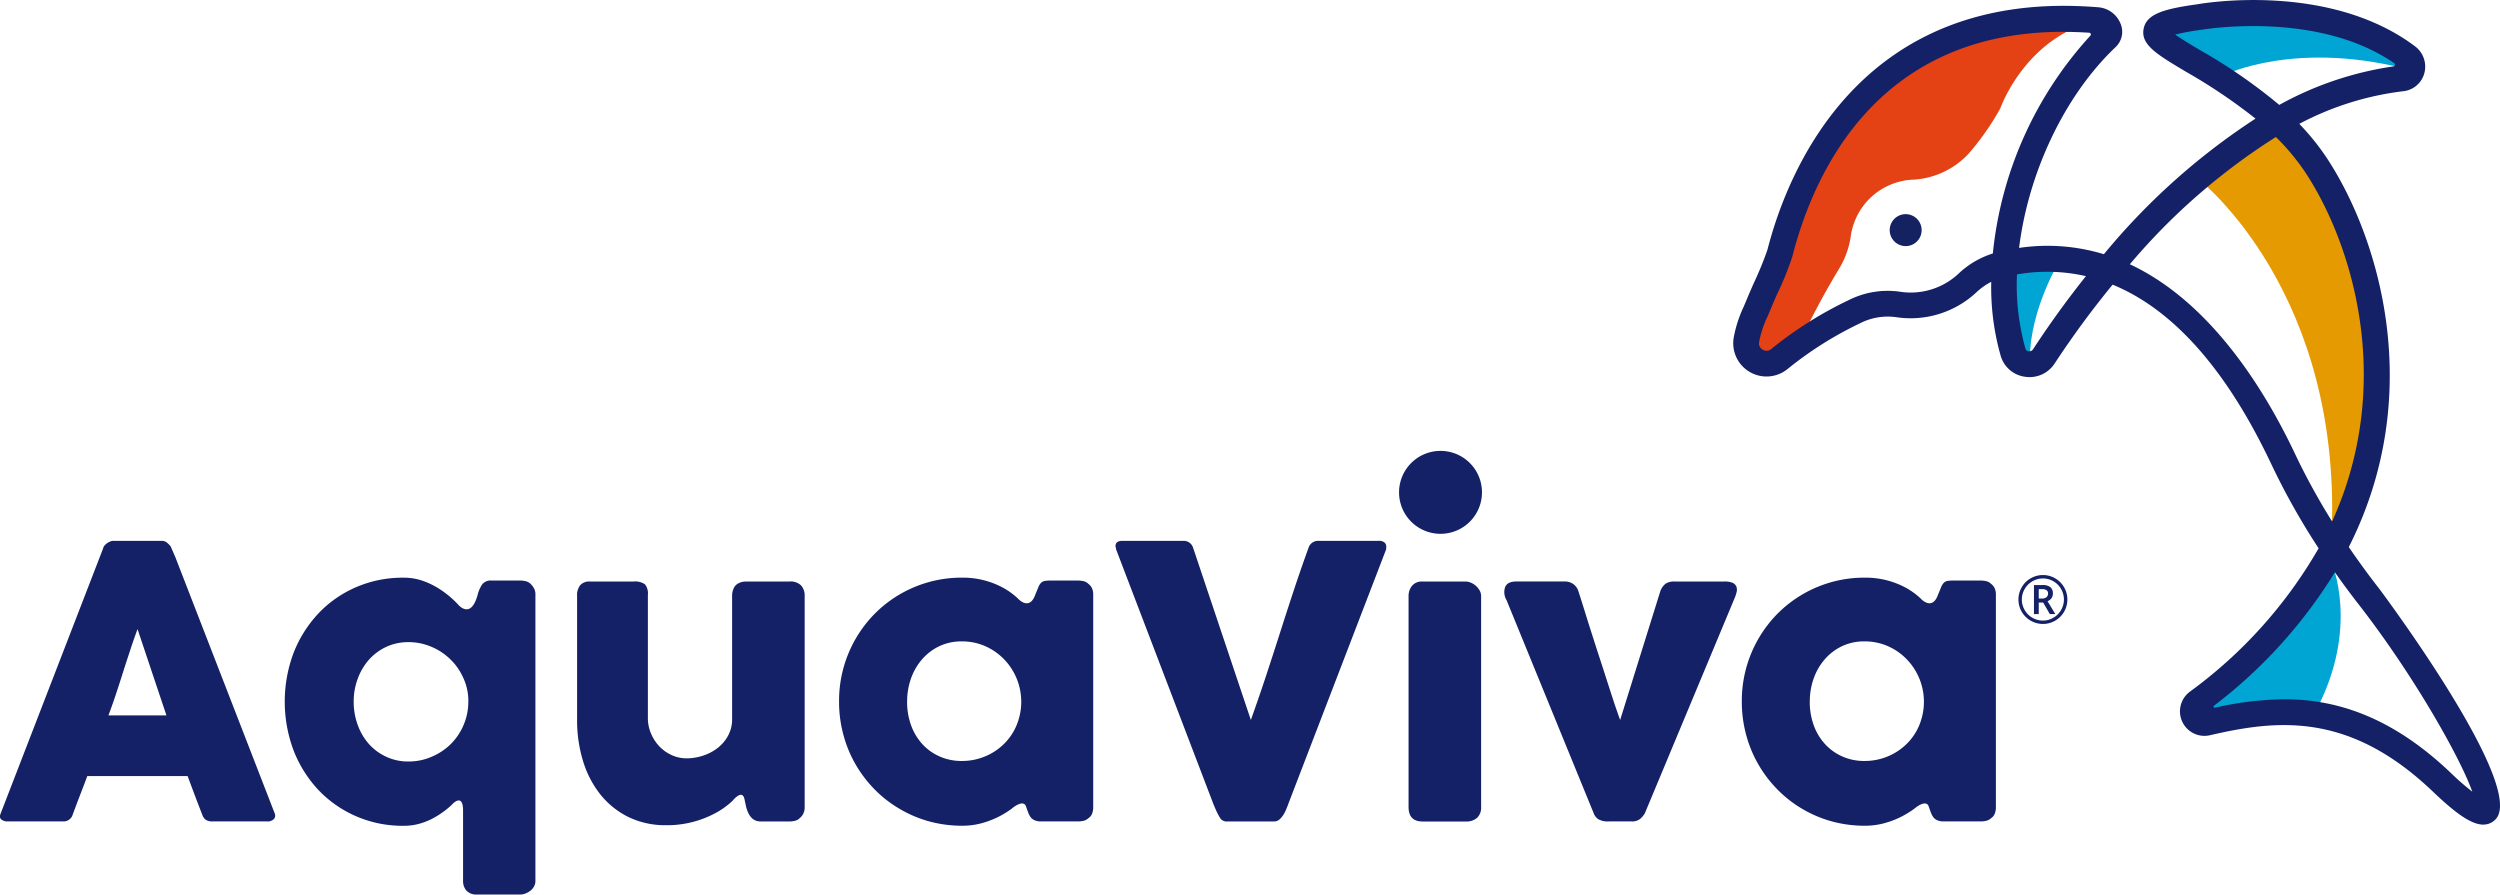 <svg xmlns="http://www.w3.org/2000/svg" xmlns:xlink="http://www.w3.org/1999/xlink" width="228.158" height="81.641" viewBox="0 0 228.158 81.641">
  <defs>
    <clipPath id="clip-path">
      <rect id="Rectángulo_1" data-name="Rectángulo 1" width="228.158" height="81.641" fill="none"/>
    </clipPath>
  </defs>
  <g id="Grupo_2" data-name="Grupo 2" transform="translate(15 0)">
    <g id="Grupo_1" data-name="Grupo 1" transform="translate(-15 0)" clip-path="url(#clip-path)">
      <path id="Trazado_1" data-name="Trazado 1" d="M9.421,8.813a.452.452,0,0,1,.109-.224,1.351,1.351,0,0,1,.23-.224,1.592,1.592,0,0,1,.3-.164.759.759,0,0,1,.291-.061h4.414a.745.745,0,0,1,.5.182,2.916,2.916,0,0,1,.309.315l.431.988,9.053,23.345a.5.5,0,0,1-.055.558.835.835,0,0,1-.655.218H19.4a1.088,1.088,0,0,1-.612-.146.97.97,0,0,1-.334-.491c-.23-.588-.455-1.17-.673-1.752s-.437-1.164-.655-1.752H7.972c-.218.588-.443,1.17-.667,1.752s-.443,1.164-.661,1.752a.864.864,0,0,1-.879.637H.677a.854.854,0,0,1-.546-.176c-.146-.115-.17-.285-.079-.515Zm3.135,7.38c-.218.588-.437,1.219-.661,1.9s-.449,1.358-.667,2.05-.437,1.37-.661,2.043-.449,1.3-.667,1.886h5.294Z" transform="translate(-0.004 41.22)" fill="#142166"/>
      <path id="Trazado_2" data-name="Trazado 2" d="M19.53,29.42a7.808,7.808,0,0,1-1.231.952,6.417,6.417,0,0,1-1.467.7,5.189,5.189,0,0,1-1.7.267,10.6,10.6,0,0,1-4.354-.879,10.486,10.486,0,0,1-3.432-2.4,11.2,11.2,0,0,1-2.256-3.6,12.685,12.685,0,0,1,0-8.9,11.2,11.2,0,0,1,2.256-3.59,10.381,10.381,0,0,1,3.432-2.4,10.7,10.7,0,0,1,4.354-.873,5.246,5.246,0,0,1,1.916.346,7.274,7.274,0,0,1,1.637.873,9.068,9.068,0,0,1,1.364,1.17s1.188,1.546,1.837-.819a3.121,3.121,0,0,1,.394-.928.989.989,0,0,1,.879-.382h2.626a2.126,2.126,0,0,1,.467.055.974.974,0,0,1,.461.243,1.588,1.588,0,0,1,.315.412,1.072,1.072,0,0,1,.133.57V36.375a1,1,0,0,1-.139.521,1.255,1.255,0,0,1-.346.388,1.686,1.686,0,0,1-.449.243,1.238,1.238,0,0,1-.443.085H21.84a1.229,1.229,0,0,1-.982-.364,1.315,1.315,0,0,1-.3-.873V29.862c-.036-1.57-1.031-.443-1.031-.443m-8.95-9.411a6.028,6.028,0,0,0,.37,2.134,5.349,5.349,0,0,0,1.019,1.734,4.811,4.811,0,0,0,1.583,1.164,4.667,4.667,0,0,0,2.025.431,5.2,5.2,0,0,0,2.116-.431,5.6,5.6,0,0,0,1.752-1.164,5.485,5.485,0,0,0,1.164-1.734,5.349,5.349,0,0,0,.431-2.134v-.261a5.015,5.015,0,0,0-.509-2.013,5.332,5.332,0,0,0-1.195-1.649,5.491,5.491,0,0,0-1.71-1.1,5.2,5.2,0,0,0-2.05-.406,4.756,4.756,0,0,0-2.025.431,4.845,4.845,0,0,0-1.583,1.176,5.45,5.45,0,0,0-1.019,1.728,5.924,5.924,0,0,0-.37,2.1" transform="translate(21.703 44.025)" fill="#142166"/>
      <path id="Trazado_3" data-name="Trazado 3" d="M22.892,28.75A7.3,7.3,0,0,1,21.4,29.841a9.392,9.392,0,0,1-2.043.825,9.221,9.221,0,0,1-2.516.327,7.74,7.74,0,0,1-3.487-.758A7.574,7.574,0,0,1,10.8,28.168a9.164,9.164,0,0,1-1.577-3.062,12.671,12.671,0,0,1-.534-3.735V10.08a1.486,1.486,0,0,1,.285-.994,1.117,1.117,0,0,1,.9-.334h3.984A1.58,1.58,0,0,1,14.876,9a1.322,1.322,0,0,1,.273.976V21.213a3.557,3.557,0,0,0,.285,1.407A3.934,3.934,0,0,0,16.2,23.8a3.634,3.634,0,0,0,1.134.8,3.29,3.29,0,0,0,1.37.291,4.885,4.885,0,0,0,1.346-.206,4.354,4.354,0,0,0,1.34-.649A3.565,3.565,0,0,0,22.425,22.9a3.136,3.136,0,0,0,.412-1.655V10.025a1.532,1.532,0,0,1,.115-.582.916.916,0,0,1,.334-.449,1.528,1.528,0,0,1,.424-.194,2.051,2.051,0,0,1,.455-.049h3.9a1.389,1.389,0,0,1,1.067.358,1.392,1.392,0,0,1,.327.97V29.375a1.255,1.255,0,0,1-.146.6,1.085,1.085,0,0,1-.406.437l.1-.055a1.04,1.04,0,0,1-.473.243,2.161,2.161,0,0,1-.473.049h-2.6a1.224,1.224,0,0,1-.54-.109,1.138,1.138,0,0,1-.376-.3,1.77,1.77,0,0,1-.261-.431,3.428,3.428,0,0,1-.17-.5l-.139-.649c-.188-1.043-1.085.091-1.085.091" transform="translate(43.978 44.319)" fill="#142166"/>
      <path id="Trazado_4" data-name="Trazado 4" d="M28.419,29.753a8.771,8.771,0,0,1-1.31.8,8.308,8.308,0,0,1-1.54.57,6.819,6.819,0,0,1-1.7.212,11.426,11.426,0,0,1-3.008-.394,11.107,11.107,0,0,1-2.686-1.134,10.842,10.842,0,0,1-2.268-1.752,11.278,11.278,0,0,1-1.752-2.286,11.071,11.071,0,0,1-1.128-2.717,11.451,11.451,0,0,1-.4-3.044,11.3,11.3,0,0,1,3.28-8.047,11.17,11.17,0,0,1,7.962-3.268,7.718,7.718,0,0,1,3.687.9,6.682,6.682,0,0,1,1.383.994s1.037,1.188,1.589-.321c.115-.285.212-.521.285-.7a1.226,1.226,0,0,1,.243-.394A.648.648,0,0,1,31.372,9a2.9,2.9,0,0,1,.534-.042h2.571a2.19,2.19,0,0,1,.449.055.841.841,0,0,1,.449.243,1.012,1.012,0,0,1,.346.431,1.4,1.4,0,0,1,.1.552V29.662a1.578,1.578,0,0,1-.1.564.873.873,0,0,1-.346.424.922.922,0,0,1-.449.236,2.19,2.19,0,0,1-.449.055h-3.4a1.47,1.47,0,0,1-.588-.1.947.947,0,0,1-.364-.267,1.645,1.645,0,0,1-.23-.424c-.061-.164-.127-.346-.194-.54-.224-.77-1.285.139-1.285.139m-9.581-9.744a6.271,6.271,0,0,0,.352,2.128A5.1,5.1,0,0,0,20.2,23.853,4.677,4.677,0,0,0,21.779,25a4.889,4.889,0,0,0,2.043.424A5.467,5.467,0,0,0,25.969,25a5.351,5.351,0,0,0,1.722-1.146,5.136,5.136,0,0,0,1.146-1.716,5.586,5.586,0,0,0-1.146-5.991,5.5,5.5,0,0,0-1.722-1.2,5.266,5.266,0,0,0-2.147-.437,4.713,4.713,0,0,0-2.043.437,4.825,4.825,0,0,0-1.577,1.2A5.427,5.427,0,0,0,19.19,17.9a6.256,6.256,0,0,0-.352,2.1" transform="translate(63.949 44.025)" fill="#142166"/>
      <path id="Trazado_5" data-name="Trazado 5" d="M42,29.753a8.771,8.771,0,0,1-1.31.8,8.308,8.308,0,0,1-1.54.57,6.819,6.819,0,0,1-1.7.212,11.426,11.426,0,0,1-3.008-.394,11.107,11.107,0,0,1-2.686-1.134A10.843,10.843,0,0,1,29.5,28.055a11.279,11.279,0,0,1-1.752-2.286,11.071,11.071,0,0,1-1.128-2.717,11.451,11.451,0,0,1-.4-3.044,11.3,11.3,0,0,1,3.28-8.047,11.17,11.17,0,0,1,7.962-3.268,7.718,7.718,0,0,1,3.687.9,6.683,6.683,0,0,1,1.383.994s1.037,1.188,1.589-.321c.115-.285.212-.521.285-.7a1.225,1.225,0,0,1,.243-.394A.648.648,0,0,1,44.958,9a2.9,2.9,0,0,1,.534-.042h2.571a2.19,2.19,0,0,1,.449.055.841.841,0,0,1,.449.243,1.012,1.012,0,0,1,.346.431,1.4,1.4,0,0,1,.1.552V29.662a1.578,1.578,0,0,1-.1.564.873.873,0,0,1-.346.424.922.922,0,0,1-.449.236,2.191,2.191,0,0,1-.449.055h-3.4a1.471,1.471,0,0,1-.588-.1.947.947,0,0,1-.364-.267,1.645,1.645,0,0,1-.23-.424c-.061-.164-.127-.346-.194-.54-.224-.77-1.286.139-1.286.139m-9.581-9.744a6.27,6.27,0,0,0,.352,2.128,5.1,5.1,0,0,0,1.013,1.716A4.677,4.677,0,0,0,35.365,25a4.889,4.889,0,0,0,2.043.424A5.467,5.467,0,0,0,39.555,25a5.351,5.351,0,0,0,1.722-1.146,5.135,5.135,0,0,0,1.146-1.716,5.586,5.586,0,0,0-1.146-5.991,5.5,5.5,0,0,0-1.722-1.2,5.266,5.266,0,0,0-2.147-.437,4.713,4.713,0,0,0-2.043.437,4.824,4.824,0,0,0-1.577,1.2A5.426,5.426,0,0,0,32.776,17.9a6.256,6.256,0,0,0-.352,2.1" transform="translate(132.744 44.025)" fill="#142166"/>
      <path id="Trazado_6" data-name="Trazado 6" d="M26.309,33.383a5.307,5.307,0,0,1-.333-.637c-.1-.218-.194-.443-.285-.673L16.844,8.916a.66.66,0,0,0-.024-.158.36.36,0,0,1-.03-.139c0-.321.212-.479.643-.479H22.98a.892.892,0,0,1,.9.655l5.263,15.693c.467-1.31.922-2.62,1.352-3.923s.855-2.613,1.273-3.923.843-2.62,1.273-3.923S33.925,10.1,34.4,8.795a.92.92,0,0,1,.946-.655h5.433a.832.832,0,0,1,.558.146.5.5,0,0,1,.164.388,1.121,1.121,0,0,1-.012.188v.055l-8.9,23.157c-.055.158-.127.34-.206.534a3.3,3.3,0,0,1-.279.546,1.86,1.86,0,0,1-.358.418.71.71,0,0,1-.467.176H27.018a.7.7,0,0,1-.709-.364" transform="translate(85.014 41.22)" fill="#142166"/>
      <path id="Trazado_7" data-name="Trazado 7" d="M21.2,10.1a1.478,1.478,0,0,1,.309-.946,1.146,1.146,0,0,1,.97-.4h3.947a1.2,1.2,0,0,1,.449.1,1.649,1.649,0,0,1,.449.273,1.986,1.986,0,0,1,.352.424,1.056,1.056,0,0,1,.146.552V29.326a1.278,1.278,0,0,1-.364.988,1.457,1.457,0,0,1-1.031.34H22.479c-.855,0-1.279-.443-1.279-1.328Z" transform="translate(107.35 44.319)" fill="#142166"/>
      <path id="Trazado_8" data-name="Trazado 8" d="M22.852,10.456a1.418,1.418,0,0,1-.127-1.207c.139-.333.485-.5,1.025-.5h4.414a1.326,1.326,0,0,1,.782.236,1.3,1.3,0,0,1,.473.691c.2.606.412,1.292.649,2.056s.485,1.534.74,2.335.515,1.589.77,2.377.485,1.51.7,2.171.4,1.237.57,1.728.291.837.37,1.043L36.871,9.68a1.518,1.518,0,0,1,.509-.74,1.421,1.421,0,0,1,.8-.188h4.536a1.89,1.89,0,0,1,.758.115.687.687,0,0,1,.346.334.862.862,0,0,1,.036.473,3.259,3.259,0,0,1-.176.558L35.47,29.908a1.96,1.96,0,0,1-.443.521,1.2,1.2,0,0,1-.776.218H32.2a1.74,1.74,0,0,1-.97-.2,1.112,1.112,0,0,1-.424-.54Z" transform="translate(114.642 44.319)" fill="#142166"/>
      <path id="Trazado_9" data-name="Trazado 9" d="M30.379,10.886a2.176,2.176,0,0,1,.3-1.11,2.139,2.139,0,0,1,.819-.825,2.232,2.232,0,1,1-.018,3.856,2.227,2.227,0,0,1-1.1-1.922m.309,0a1.933,1.933,0,0,0,.261.964,1.911,1.911,0,0,0,1.661.958,1.82,1.82,0,0,0,.958-.261,1.85,1.85,0,0,0,.7-.7,1.9,1.9,0,0,0,0-1.922,1.906,1.906,0,0,0-2.619-.7,1.939,1.939,0,0,0-.7.7,1.916,1.916,0,0,0-.261.964m2.832-.54a.711.711,0,0,1-.127.418.777.777,0,0,1-.358.273l.709,1.176h-.5l-.612-1.055h-.4v1.055h-.437V9.565h.77a1.135,1.135,0,0,1,.728.194.732.732,0,0,1,.23.588m-1.292.449h.321a.588.588,0,0,0,.382-.121.4.4,0,0,0,.146-.315.386.386,0,0,0-.127-.321.729.729,0,0,0-.406-.1h-.315Z" transform="translate(153.83 43.828)" fill="#142166"/>
      <path id="Trazado_10" data-name="Trazado 10" d="M28.624,10.57a3.784,3.784,0,1,1-3.784-3.784,3.781,3.781,0,0,1,3.784,3.784" transform="translate(106.626 34.364)" fill="#142166"/>
      <path id="Trazado_11" data-name="Trazado 11" d="M45.281,8.456s2.7,5.985-1.492,13.752l-9.835.922-.879-1.88S44.6,10.9,45.281,8.456" transform="translate(167.481 42.82)" fill="#00a5d4"/>
      <path id="Trazado_12" data-name="Trazado 12" d="M33.083,6.712S46.635,17.177,45.216,40.177c0,0,11.958-21.393-4.36-38.28Z" transform="translate(167.522 9.608)" fill="#e49a00"/>
      <path id="Trazado_13" data-name="Trazado 13" d="M34.919,3.97S31.99,8.894,32.4,13.52L30.644,8.56,30.195,4.51Z" transform="translate(152.898 20.105)" fill="#00a5d4"/>
      <path id="Trazado_14" data-name="Trazado 14" d="M55.481,5.482c-10.751-3.008-17.439.364-17.439.364l-5.476-3,.1-1.643,5.609-1,8.883.03s7.7,2.365,8.18,4.724Z" transform="translate(164.904 1.02)" fill="#00a5d4"/>
      <path id="Trazado_15" data-name="Trazado 15" d="M31.162,29.873A74.458,74.458,0,0,1,34.831,23a7.88,7.88,0,0,0,1.049-2.856A6,6,0,0,1,41.7,14.871a7.482,7.482,0,0,0,4.948-2.365,23.985,23.985,0,0,0,2.9-4.148S51.815,1.834,58.443.324c0,0-21.362-1.395-27.608,16.869l-3.214,8.744s-4.748,9.738,3.541,3.935" transform="translate(133.012 1.521)" fill="#e44114"/>
      <path id="Trazado_16" data-name="Trazado 16" d="M94.553,75.256c-1.17,0-2.692-1.188-4.627-3.032-7.652-7.3-14.231-6.537-20.313-5.13a2.236,2.236,0,0,1-1.855-3.966A42.2,42.2,0,0,0,79.515,50.037,64.217,64.217,0,0,1,75.2,42.36c-4.59-9.708-9.7-14.426-14.486-16.384a84.161,84.161,0,0,0-5.288,7.192,2.727,2.727,0,0,1-2.71,1.213A2.681,2.681,0,0,1,50.5,32.47a22.781,22.781,0,0,1-.861-6.755,6.042,6.042,0,0,0-1.358.964A8.806,8.806,0,0,1,40.9,28.935a5.548,5.548,0,0,0-3.232.564,33.091,33.091,0,0,0-6.585,4.148,3.038,3.038,0,0,1-4.948-2.838,11.458,11.458,0,0,1,.916-2.832c.121-.285.255-.6.406-.97.115-.273.3-.7.521-1.195A31.635,31.635,0,0,0,29.211,22.8C31.073,15.546,37.743-1.147,59.463.666a2.388,2.388,0,0,1,2.007,1.57,1.91,1.91,0,0,1-.461,2.037c-4.766,4.517-8,11.606-8.829,18.349a17.606,17.606,0,0,1,7.737.576A61.163,61.163,0,0,1,73.755,10.823,50.18,50.18,0,0,0,67.436,6.56c-2.7-1.607-4.184-2.492-3.887-3.954.273-1.34,1.862-1.8,4.9-2.219C68.886.308,80.431-1.687,88.3,4.213a2.315,2.315,0,0,1,.861,2.474,2.23,2.23,0,0,1-1.94,1.637A27.2,27.2,0,0,0,77.751,11.3a22.082,22.082,0,0,1,2.559,3.189c4.669,7.119,9.077,21.368,1.959,35.436.873,1.273,1.795,2.547,2.777,3.8.139.182,13.68,18.282,10.557,21.108a1.5,1.5,0,0,1-1.049.418M76.362,63.813c4.639,0,9.72,1.486,15.2,6.706a23.719,23.719,0,0,0,1.977,1.728c-1.091-3.092-5.366-10.66-10.351-17.069Q82.047,53.714,81,52.226A44.888,44.888,0,0,1,69.965,64.408a.1.1,0,0,0,.079.176,29.934,29.934,0,0,1,6.318-.77m-14.074-39.7C69.7,27.577,74.634,35.66,77.332,41.353a60.817,60.817,0,0,0,3.414,6.233c5.773-12.734,1.807-25.383-2.407-31.8A20.53,20.53,0,0,0,75.616,12.5,57.978,57.978,0,0,0,62.288,24.114m-10.3.928a21.309,21.309,0,0,0,.77,6.761.353.353,0,0,0,.3.249.388.388,0,0,0,.394-.176c1.152-1.765,2.783-4.111,4.827-6.676a15.847,15.847,0,0,0-6.294-.158M56.213,2.9C39.368,2.9,33.5,15.553,31.491,23.387a27.029,27.029,0,0,1-1.364,3.384c-.206.461-.382.867-.491,1.128-.158.382-.291.709-.418.994a9.213,9.213,0,0,0-.764,2.316.645.645,0,0,0,.334.7.652.652,0,0,0,.776-.061,35.164,35.164,0,0,1,7.07-4.463,7.908,7.908,0,0,1,4.6-.776,6.387,6.387,0,0,0,5.439-1.655,8.088,8.088,0,0,1,3.111-1.825,34.544,34.544,0,0,1,8.9-19.877.157.157,0,0,0-.1-.267c-.813-.055-1.607-.079-2.371-.079m10.211.249c.582.406,1.461.934,2.225,1.389a49.351,49.351,0,0,1,7.276,5.027A30.52,30.52,0,0,1,86.343,6.057a.161.161,0,0,0,.073-.291C79.382.9,68.922,2.7,68.819,2.716a21.749,21.749,0,0,0-2.4.437" transform="translate(132.089 0.003)" fill="#142166"/>
      <path id="Trazado_17" data-name="Trazado 17" d="M31.218,5.311a1.458,1.458,0,1,1-.691-1.946,1.462,1.462,0,0,1,.691,1.946" transform="translate(144.016 16.32)" fill="#142262"/>
    </g>
  </g>
</svg>
